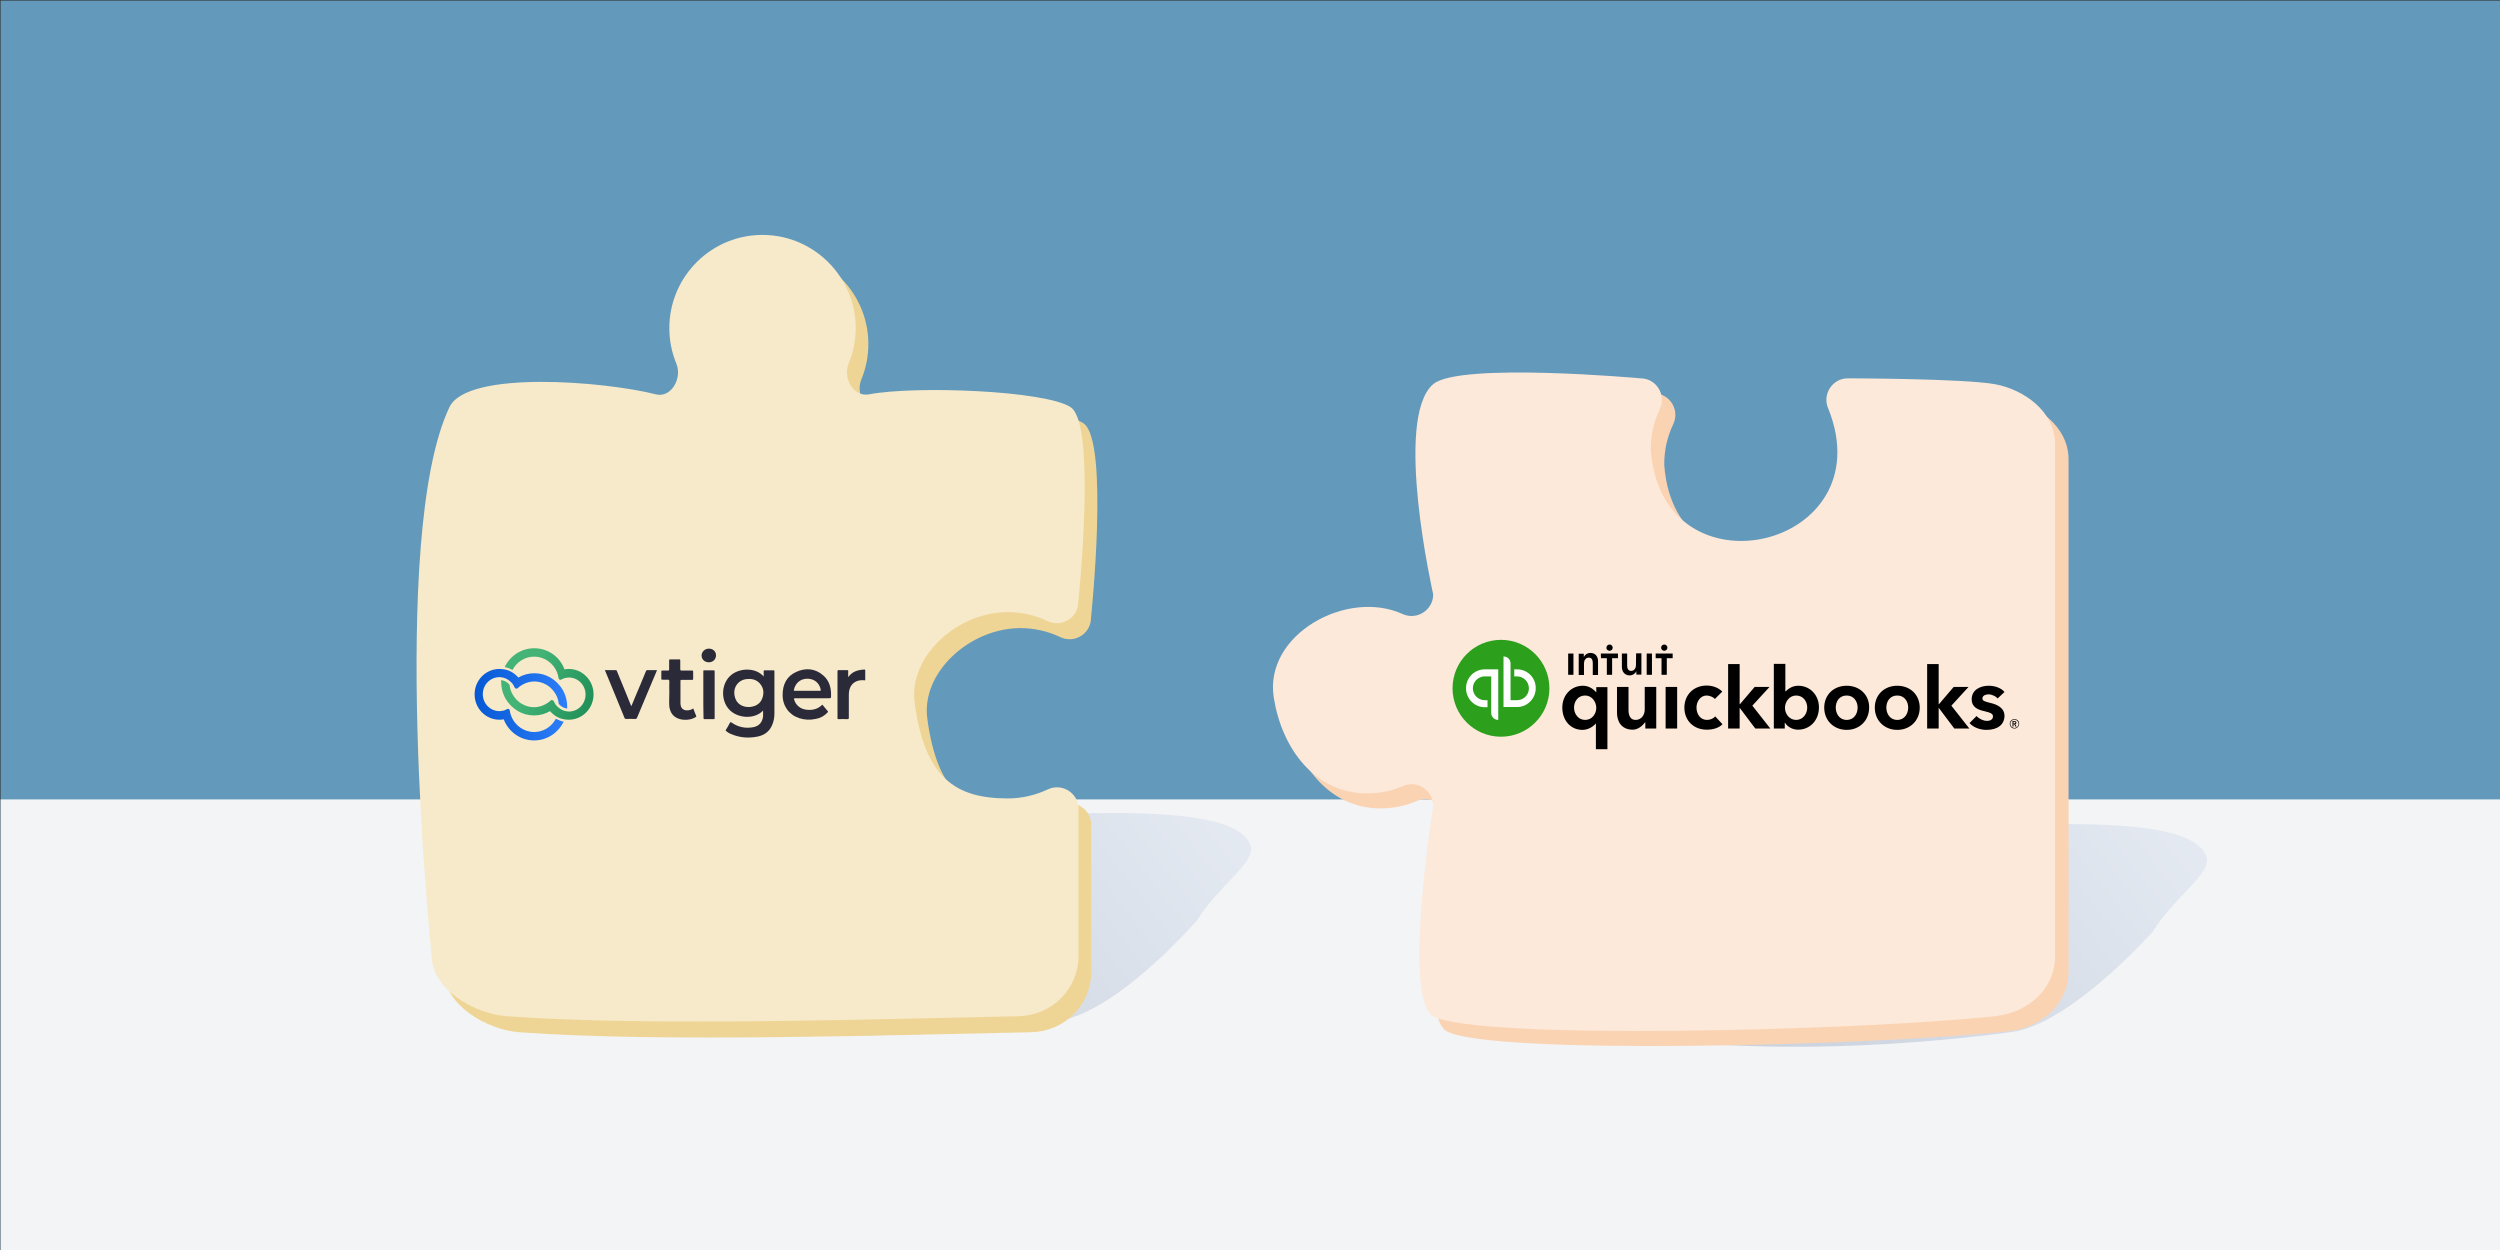 <?xml version="1.0" encoding="utf-8"?>
<!-- Generator: Adobe Illustrator 26.3.1, SVG Export Plug-In . SVG Version: 6.00 Build 0)  -->
<svg version="1.1" id="Layer_1" xmlns="http://www.w3.org/2000/svg" xmlns:xlink="http://www.w3.org/1999/xlink" x="0px" y="0px"
	 viewBox="0 0 1280 640" style="enable-background:new 0 0 1280 640;" xml:space="preserve">
<rect x="0" y="0" width="1280" height="640" fill="#333333" stroke="none"/>
<style type="text/css">
	.st0{fill:#6399BB;}
	.st1{fill:#F3F4F6;}
	.st2{opacity:0.2;fill:url(#SVGID_1_);}
	.st3{opacity:0.2;fill:url(#SVGID_00000085966504175707481330000013234326284829229745_);}
	.st4{fill:#EFD595;}
	.st5{fill:#F7EACA;}
	.st6{fill:#FAD3B3;}
	.st7{fill:#FCE9D9;}
	.st8{fill:#2B2A39;}
	.st9{fill:url(#SVGID_00000145036837704706875700000013197384138870307477_);}
	.st10{fill:url(#SVGID_00000080181145857519890940000002401654813697203856_);}
	.st11{fill-rule:evenodd;clip-rule:evenodd;}
	.st12{fill-rule:evenodd;clip-rule:evenodd;fill:#2CA01C;}
	.st13{fill-rule:evenodd;clip-rule:evenodd;fill:#FFFFFF;}
</style>
<g>
	<g>
		<rect x="0.3" y="0.3" class="st0" width="1280" height="640"/>
		<rect x="0.3" y="409.3" class="st1" width="1280" height="231.1"/>
		<linearGradient id="SVGID_1_" gradientUnits="userSpaceOnUse" x1="597.15" y1="349.392" x2="393.196" y2="507.844">
			<stop  offset="1.118836e-07" style="stop-color:#B3C8E6"/>
			<stop  offset="1" style="stop-color:#294B7A"/>
		</linearGradient>
		<path class="st2" d="M270,493.4c-15.1-15.8,22.6-54.1,51.4-64.2c12.1-4.3,22.3-3.8,25.7-3.7c95.2,3.7,281.1-27.3,293.2,7.3
			c3,8.6-16.1,20.3-27.5,38.5c0,0-40.9,47.3-71.2,51.4C446.1,535.6,310.3,535.6,270,493.4z"/>
		
			<linearGradient id="SVGID_00000096036210245510156080000016387487732055562408_" gradientUnits="userSpaceOnUse" x1="1086.328" y1="354.736" x2="881.888" y2="513.566">
			<stop  offset="1.118836e-07" style="stop-color:#B3C8E6"/>
			<stop  offset="1" style="stop-color:#294B7A"/>
		</linearGradient>
		<path style="opacity:0.2;fill:url(#SVGID_00000096036210245510156080000016387487732055562408_);" d="M758.4,499.1
			c-15.1-15.8,22.6-54.1,51.4-64.2c12.1-4.3,22.3-3.8,25.7-3.7c95.2,3.7,282.1-27.3,294.2,7.3c3,8.6-16.1,20.3-27.5,38.5
			c0,0-41.9,47.3-72.2,51.4C934.5,541.3,798.8,541.3,758.4,499.1z"/>
		<g>
			<path class="st4" d="M521.9,321.6c7.5-0.1,14.6,1.6,21,4.6c7.3,3.5,15.7-1.8,15.7-9.9c0,0,9.5-90.7-3.9-99.6
				c-13-8.6-79.8-11.1-103.2-6.6c-8,1.5-13.6-8.2-10.5-15.8c2.4-5.8,3.7-12.2,3.6-18.9c-0.4-25.5-21.1-46.3-46.5-46.9
				c-26.9-0.7-48.9,21-48.9,47.7c0,6.5,1.3,12.6,3.6,18.2c3.1,7.5-2.7,17.7-10.5,15.7c-25.9-6.6-96.6-12.6-105.7,6.6
				c-31.5,66.4-9.1,280.8-9.1,280.8c0,17,21.5,29.7,38.4,31c72.7,5.4,194.9,1.3,262,0c17-0.3,30.8-13.8,30.8-30.8v-75.4
				c0-8.1-8.5-13.4-15.8-9.9c-6.2,2.9-13.1,4.6-20.4,4.6c-26.7,0-42.5-10.4-47.7-48.9C471.5,344.4,496.3,321.9,521.9,321.6z"/>
		</g>
		<g>
			<path class="st5" d="M515.4,313.4c7.5-0.1,14.6,1.6,21,4.6c7.3,3.5,15.7-1.8,15.7-9.9c0,0,9.5-90.7-3.9-99.6
				c-13-8.6-79.8-11.1-103.2-6.6c-8,1.5-13.6-8.2-10.5-15.8c2.4-5.8,3.7-12.2,3.6-18.9c-0.4-25.5-21.1-46.3-46.5-46.9
				c-26.9-0.7-48.9,21-48.9,47.7c0,6.5,1.3,12.6,3.6,18.2c3.1,7.5-2.7,17.7-10.5,15.7c-25.9-6.6-96.6-12.6-105.7,6.6
				c-31.5,66.4-9.1,280.8-9.1,280.8c0,17,21.5,29.7,38.4,31c72.7,5.4,194.9,1.3,262,0c17-0.3,30.8-13.8,30.8-30.8v-75.4
				c0-8.1-8.5-13.4-15.8-9.9c-6.2,2.9-13.1,4.6-20.4,4.6c-26.7,0-42.5-10.4-47.7-48.9C465.1,336.2,489.8,313.7,515.4,313.4z"/>
		</g>
		<g>
			<path class="st6" d="M852.1,238.1c-0.1-7.5,1.6-14.6,4.6-20.9c3.5-7.3-1.8-15.8-9.9-15.8c0,0-92.7-8.4-106.1,3
				c-20.5,17.5,0,107.6,0,107.6c0,7.9-8.1,13.3-15.4,10.2c-28.6-13.3-71.5,10.4-66.2,42.8c4.1,25.9,21,48.9,47.7,48.9
				c6.6,0,12.9-1.3,18.6-3.8c7.3-3.1,15.3,2.4,15.3,10.3c0,0-15.9,98.8,0,107.6c22.2,12.3,216.1,7.6,287.6,0
				c16.9-1.8,30.8-13.8,30.8-30.8v-262c0-17-16.1-28.1-30.8-30.8c-16.1-2.9-75.3-3-75.3-3c-8.1,0-13.4,8.5-9.9,15.8
				C971.6,288.8,857.7,314.9,852.1,238.1z"/>
		</g>
		<g>
			<path class="st7" d="M845.2,230.4c-0.1-7.5,1.6-14.6,4.6-20.9c3.5-7.3-1.8-15.8-9.9-15.8c0,0-92.7-8.4-106.1,3
				c-20.5,17.5,0,107.6,0,107.6c0,7.9-8.1,13.3-15.4,10.2c-28.6-13.3-71.5,10.4-66.2,42.8c4.1,25.9,21,48.9,47.7,48.9
				c6.6,0,12.9-1.3,18.6-3.8c7.3-3.1,15.3,2.4,15.3,10.3c0,0-15.9,98.8,0,107.6c22.2,12.3,216.1,7.6,287.6,0
				c16.9-1.8,30.8-13.8,30.8-30.8l0-262c0-17-16.1-28.1-30.8-30.8c-16.1-2.9-75.3-3-75.3-3c-8.1,0-13.4,8.5-9.9,15.8
				C964.6,281.1,850.8,307.2,845.2,230.4z"/>
		</g>
	</g>
</g>
<g>
	<g>
		<path class="st8" d="M390.7,363.8c-4.5,4.8-13.5,4-17.6-0.8c-4-4.6-3.8-12.3,0.4-16.6c4.3-4.5,13.3-5,17.5,0c0-1,0-1.8,0-2.6
			c0-0.5,0.1-0.6,0.6-0.6c1.5,0,2.9,0,4.4,0c0.4,0,0.5,0.1,0.5,0.5c0,7.3,0,14.5,0,21.8c0,2-0.4,4-1.2,5.8c-1.4,3.3-4,5.1-7.3,5.8
			c-4.8,1-9.5,0.6-14-1.4c-0.8-0.3-1.4-0.8-2.1-1.3c-0.3-0.2-0.5-0.4-0.2-0.8c0.7-1.1,1.4-2.3,2-3.5c0.2-0.4,0.4-0.4,0.8-0.2
			c3.4,2.4,7.2,3.2,11.3,2.4c2.9-0.6,4.5-2.5,4.9-5.5C390.7,365.8,390.7,364.9,390.7,363.8z M383.6,362c0.2,0,0.5,0,0.9-0.1
			c2.7-0.4,4.8-1.7,5.8-4.4c1-2.7,0.7-5.4-1.3-7.6c-1.8-2-4.2-2.5-6.8-2.2c-4.4,0.5-7.1,4.5-6,8.9C376.9,360,379.7,362.1,383.6,362z
			"/>
		<path class="st8" d="M416.1,357.5c-3,0-6,0-9,0c-0.6,0-0.6,0.2-0.5,0.7c0.8,2.9,3.3,4.9,6.5,5.2c2.9,0.3,5.5-0.3,7.7-2.4
			c0.3-0.3,0.4-0.2,0.5,0.1c0.8,1,1.7,2,2.5,3c0.3,0.3,0.1,0.5-0.1,0.7c-1.7,1.8-3.7,2.9-6.1,3.3c-2.8,0.6-5.6,0.5-8.4-0.4
			c-5.2-1.7-8.5-6.2-8.5-11.9c0-5.4,2.1-9.6,7-11.8c4.9-2.2,9.7-1.8,13.9,1.9c3,2.6,4,6.3,3.9,10.2c0,1.4,0,1.4-1.4,1.4
			C421.6,357.5,418.8,357.5,416.1,357.5z M413.3,353.7c2.1,0,4.2,0,6.3,0c0.6,0,0.7-0.1,0.6-0.7c-0.7-3.4-3.4-5.5-6.8-5.5
			c-3.5,0-6.1,2.1-6.9,5.6c-0.1,0.5,0,0.6,0.5,0.6C409.1,353.7,411.2,353.7,413.3,353.7z"/>
		<path class="st8" d="M309.7,343.1c1.9,0,3.8,0,5.6,0c0.4,0,0.5,0.3,0.6,0.6c1.5,3.7,3.1,7.5,4.6,11.2c0.9,2.2,1.8,4.4,2.7,6.7
			c0.7-1.5,1.3-3,1.9-4.5c1.9-4.5,3.8-8.9,5.6-13.4c0.2-0.5,0.4-0.6,0.9-0.6c1.6,0,3.2,0,4.8,0c-0.9,2.1-1.7,4.2-2.6,6.2
			c-2.5,6-5.1,12.1-7.6,18.1c-0.2,0.5-0.4,0.7-1,0.7c-1.6-0.1-3.1,0-4.7,0c-0.3,0-0.5-0.1-0.7-0.4
			C316.5,359.5,313.1,351.4,309.7,343.1z"/>
		<path class="st8" d="M342.7,355.1c0-2.3-0.1-4.3,0-6.2c0-0.8-0.2-0.9-0.9-0.9c-0.9,0.1-1.8,0-2.7,0c-0.4,0-0.5-0.1-0.5-0.5
			c0-1.2,0-2.5,0-3.7c0-0.4,0.2-0.5,0.5-0.5c1,0,1.9,0,2.9,0c0.5,0,0.6-0.1,0.6-0.6c0-1.5,0-3,0-4.5c0-0.4,0.1-0.6,0.5-0.6
			c1.6,0,3.1,0,4.7,0c0.4,0,0.5,0.2,0.5,0.5c0,1.5,0,3.1,0,4.6c0,0.5,0.2,0.6,0.6,0.6c1.8,0,3.6,0,5.4,0c0.4,0,0.6,0.1,0.6,0.6
			c0,1.2,0,2.4,0,3.6c0,0.5-0.2,0.6-0.6,0.6c-1.8,0-3.6,0-5.4,0c-0.4,0-0.5,0.1-0.5,0.6c0,3.8,0,7.6,0,11.3c0,2.6,1.4,3.9,3.9,3.7
			c0.8-0.1,1.6-0.3,2.3-0.8c0.3-0.2,0.4-0.1,0.5,0.2c0.4,1.1,0.8,2.2,1.3,3.3c0.2,0.4,0.1,0.6-0.3,0.8c-1.3,0.8-2.7,1.2-4.2,1.3
			c-1.7,0.1-3.3,0-4.9-0.7c-2.6-1.1-3.9-3.2-4.3-6C342.5,359.4,342.7,357,342.7,355.1z"/>
		<path class="st8" d="M434.3,346.7c2.1-3,5-3.7,8.2-3.9c0.4,0,0.5,0.1,0.5,0.5c0,1.5,0,3.1,0,4.6c0,0.5-0.2,0.5-0.5,0.4
			c-2.4-0.2-4.6,0.3-6.3,2.2c-1.2,1.5-1.6,3.3-1.6,5.2c0,3.9,0,7.8,0,11.7c0,0.7-0.2,0.8-0.8,0.8c-1.5-0.1-2.9,0-4.4,0
			c-0.4,0-0.6,0-0.6-0.6c0-8,0-15.9,0-23.9c0-0.4,0.1-0.6,0.5-0.6c1.5,0,2.9,0,4.4,0c0.5,0,0.6,0.2,0.6,0.6
			C434.2,344.7,434.3,345.6,434.3,346.7z"/>
		<path class="st8" d="M360.1,355.7c0-4,0-7.9,0-11.9c0-0.5,0.1-0.7,0.6-0.6c1.5,0,3.1,0,4.6,0c0.5,0,0.6,0.2,0.6,0.6
			c0,7.9,0,15.9,0,23.8c0,0.4-0.1,0.6-0.5,0.6c-1.5,0-3.1,0-4.6,0c-0.5,0-0.6-0.2-0.6-0.6C360.1,363.6,360.1,359.6,360.1,355.7z"/>
		<path class="st8" d="M363,332.1c2.1,0,3.6,1.5,3.6,3.4c0,2.1-1.6,3.6-3.7,3.6c-2.1,0-3.7-1.5-3.7-3.5
			C359.3,333.6,360.9,332.1,363,332.1z"/>
	</g>
	
		<linearGradient id="SVGID_00000145059530037022354350000016779067190040479399_" gradientUnits="userSpaceOnUse" x1="242.954" y1="281.144" x2="290.348" y2="281.144" gradientTransform="matrix(1 0 0 -1 0 642)">
		<stop  offset="5.327789e-08" style="stop-color:#0658D4"/>
		<stop  offset="1" style="stop-color:#2C7EF9"/>
	</linearGradient>
	<path style="fill:url(#SVGID_00000145059530037022354350000016779067190040479399_);" d="M255.7,342.5c-7,0-12.7,5.8-12.7,13
		s5.7,13,12.7,13c0.8,0,1.5-0.1,2.2-0.2c2.5,6.4,8.5,10.8,15.6,10.8c6.6,0,12.3-3.9,15.1-9.6c-1.4-0.3-2.7-0.8-4-1.5
		c-2.1,4-6.3,6.8-11.1,6.8c-5.2,0-9.8-3.3-11.7-8c-0.4-1-0.7-2-0.8-3.1c0,0,0,0,0,0c-0.1-0.4-0.5-0.8-0.9-0.8c-0.1,0-0.2,0-0.3,0.1
		c-0.1,0.1-0.2,0.1-0.2,0.1c-0.9,0.5-1.8,0.8-2.8,0.9c-0.4,0.1-0.8,0.1-1.1,0.1c-4.7,0-8.5-3.9-8.5-8.7s3.8-8.7,8.5-8.7
		c0.4,0,0.8,0,1.1,0.1c1.5,0.2,2.9,0.8,4.1,1.8c0.4,0.3,0.7,0.6,1,0.9c0.7,0.7,1.2,1.6,1.6,2.5c0,0,0,0.1,0.1,0.1
		c0.2,0.3,0.5,0.5,0.8,0.5c0.3,0,0.5-0.1,0.7-0.3l0,0c0.7-0.7,1.6-1.3,2.5-1.8c1.8-1,3.9-1.6,6-1.6s4.2,0.6,6,1.6
		c1.3,0.7,2.5,1.7,3.5,2.9c0.5,0.6,1,1.3,1.4,2c0.9,1.5,1.4,3.2,1.6,5c0,0,0,0.1,0.1,0.1c0.3,0.3,0.5,0.5,0.8,0.8
		c1,0.8,2.1,1.3,3.4,1.5c0-0.3,0-0.6,0-0.8c0-2.3-0.4-4.5-1.2-6.5c-0.7-1.9-1.8-3.6-3.1-5c-0.3-0.3-0.6-0.7-0.9-1
		c-1-1-2.2-1.9-3.4-2.6c-2.4-1.4-5.2-2.2-8.2-2.2c-3,0-5.8,0.8-8.2,2.2c-1-1.1-2.1-2.1-3.4-2.8c-1.2-0.7-2.5-1.2-4-1.4
		C257.2,342.6,256.4,342.5,255.7,342.5L255.7,342.5z"/>
	
		<linearGradient id="SVGID_00000137811918193650074470000018309191690422774657_" gradientUnits="userSpaceOnUse" x1="310.294" y1="277.174" x2="270.676" y2="294.153" gradientTransform="matrix(1 0 0 -1 0 642)">
		<stop  offset="1.118836e-07" style="stop-color:#198852"/>
		<stop  offset="1" style="stop-color:#43B476"/>
	</linearGradient>
	<path style="fill:url(#SVGID_00000137811918193650074470000018309191690422774657_);" d="M273.5,331.9c-6.6,0-12.3,3.9-15.1,9.6
		c1.4,0.3,2.7,0.8,4,1.5c2.1-4,6.3-6.8,11.1-6.8c5.2,0,9.8,3.3,11.7,8c0.4,1,0.7,2,0.8,3.1l0,0c0.1,0.4,0.5,0.8,0.9,0.8
		c0.1,0,0.2,0,0.3-0.1c0.1-0.1,0.2-0.1,0.2-0.1c0.9-0.5,1.8-0.8,2.8-0.9c0.4-0.1,0.8-0.1,1.1-0.1c4.7,0,8.5,3.9,8.5,8.7
		s-3.8,8.7-8.5,8.7c-0.4,0-0.8,0-1.1-0.1c-1.5-0.2-2.9-0.8-4.1-1.8c-0.4-0.3-0.7-0.6-1-0.9c-0.7-0.7-1.2-1.6-1.6-2.5
		c0,0,0-0.1-0.1-0.1c-0.2-0.3-0.5-0.5-0.8-0.5c-0.3,0-0.5,0.1-0.7,0.3l0,0c-0.7,0.7-1.6,1.3-2.5,1.8c-1.8,1-3.9,1.6-6,1.6
		s-4.2-0.6-6-1.6c-1.3-0.7-2.5-1.7-3.5-2.9c-0.5-0.6-1-1.3-1.4-2c-0.9-1.5-1.4-3.2-1.6-5c0,0,0-0.1-0.1-0.1
		c-0.3-0.3-0.5-0.5-0.8-0.8c-1-0.8-2.1-1.3-3.4-1.5c0,0.3,0,0.6,0,0.8c0,2.3,0.4,4.5,1.2,6.5c0.7,1.9,1.8,3.6,3.1,5
		c0.3,0.3,0.6,0.7,0.9,1c1,1,2.2,1.9,3.4,2.6c2.4,1.4,5.2,2.2,8.2,2.2c3,0,5.8-0.8,8.2-2.2c1,1.1,2.1,2.1,3.4,2.8
		c1.2,0.7,2.5,1.2,4,1.4c0.7,0.1,1.4,0.2,2.2,0.2c7,0,12.7-5.8,12.7-13c0-7.2-5.7-13-12.7-13c-0.8,0-1.5,0.1-2.2,0.2
		C286.7,336.3,280.6,331.9,273.5,331.9z"/>
</g>
<g id="Page-1">
	<g id="Logotype" transform="translate(-210, -363)">
		<g id="qb-logo" transform="translate(210, 363)">
			<g id="Group">
				<path id="Shape" class="st11" d="M1032.4,370c0-0.6-0.5-0.8-1-0.8h-1v2.8h0.5v-1.2h0.4l0.6,1.2h0.6l-0.7-1.2
					C1032.2,370.7,1032.4,370.4,1032.4,370L1032.4,370z M1030.9,370.4v-0.8h0.5c0.3,0,0.5,0.1,0.5,0.4c0,0.3-0.3,0.4-0.6,0.4
					L1030.9,370.4L1030.9,370.4z M1031.4,368.2c-1.4,0-2.4,1.1-2.4,2.4c0,1.4,1.1,2.4,2.4,2.4s2.4-1.1,2.4-2.4
					C1033.9,369.3,1032.8,368.2,1031.4,368.2L1031.4,368.2z M1031.4,372.7c-1.1,0-2.1-0.9-2.1-2.1c0-1.1,0.9-2.1,2.1-2.1
					c1.1,0,2.1,0.9,2.1,2.1C1033.5,371.8,1032.5,372.7,1031.4,372.7L1031.4,372.7z M874,368.6c-3.6,0-5.4-3.2-5.4-6.3
					c0-3.1,2-6.2,5.2-6.2c1.5,0,3.5,0.8,4.2,1.8l3.8-3.8c-1.8-1.9-4.8-3.1-8-3.1c-6.6,0-11.4,4.7-11.4,11.3
					c0,6.6,4.7,11.3,11.5,11.3c3.2,0,6.2-0.9,8-2.8l-3.7-4C877.3,367.9,875.6,368.6,874,368.6L874,368.6z M852.8,373h5.9v-21.3h-5.9
					V373L852.8,373z M842.1,363.4c0,2.5-1.6,5.2-4.7,5.2c-2.3,0-3.6-1.7-3.6-5.1v-11.8h-5.9v13.2c0,4.4,2.2,8.7,8.1,8.7
					c2.8,0,5.1-2.2,6.3-3.8h0.1v3.2h5.6v-21.3h-5.9L842.1,363.4L842.1,363.4z M817.3,354.4h-0.1c-0.8-0.9-3.1-3.3-6.7-3.3
					c-6,0-10.6,4.7-10.6,11.2c0,6.6,4.3,11.4,10.3,11.4c2.8,0,5.3-1.5,6.8-3.2h0.1v13.1h5.9v-31.8h-5.7V354.4L817.3,354.4z
					 M811.6,368.6c-3.6,0-5.7-3.2-5.7-6.3c0-3,1.9-6.2,5.7-6.2c3.5,0,5.7,3.3,5.7,6.3C817.3,365.4,815.2,368.6,811.6,368.6
					L811.6,368.6z M945.5,351.1c-6.7,0-11.5,4.7-11.5,11.2c0,6.7,5,11.4,11.5,11.4c6.6,0,11.5-4.8,11.5-11.4
					C957.1,355.8,952.2,351.1,945.5,351.1L945.5,351.1z M945.5,368.6c-3.8,0-5.6-3.3-5.6-6.3c0-3,1.7-6.2,5.6-6.2
					c3.8,0,5.6,3.2,5.6,6.2C951.1,365.3,949.4,368.6,945.5,368.6L945.5,368.6z M1019.1,359.9c-3-0.7-4.1-1.1-4.1-2.3
					c0-1.7,2.1-2.1,3.1-2.1c1.8,0,3.9,1.1,4.7,2.1l3.5-3.3c-1.6-2-4.8-3.2-8.1-3.2c-4.3,0-8.7,2.1-8.7,6.9c0,4.1,3.2,5.4,6.4,6.1
					c3.3,0.8,4.5,1.3,4.5,2.7c0,2-2.2,2.3-3,2.3c-1.9,0-4.2-1.1-5.4-2.5l-3.6,3.6c1.9,2.2,5.3,3.5,8.7,3.5c5.7,0,9.2-2.7,9.2-7.3
					C1026.2,362.1,1022,360.6,1019.1,359.9L1019.1,359.9z M1007.9,351.7h-7.6l-7.6,8.9h-0.1v-20.6h-5.9V373h5.9v-10.5h0.1l7.9,10.5
					h7.7l-9.2-11.7L1007.9,351.7L1007.9,351.7z M920.7,351.1c-2.7,0-4.7,1.2-6.5,2.9h-0.1v-14.1h-5.9V373h5.6v-3h0.1
					c1.3,2.2,4,3.6,6.7,3.6c6.1,0,10.7-4.8,10.7-11.4C931.3,355.8,926.7,351.1,920.7,351.1L920.7,351.1z M919.6,368.6
					c-3.5,0-5.7-3.2-5.7-6.2c0-3,2.2-6.3,5.7-6.3c3.8,0,5.7,3.2,5.7,6.2C925.3,365.4,923.2,368.6,919.6,368.6L919.6,368.6z
					 M906,351.7h-7.6l-7.6,8.9h-0.1v-20.6h-5.9V373h5.9v-10.5h0.1l7.9,10.5h7.7l-9.2-11.7L906,351.7L906,351.7z M971.4,351.1
					c-6.7,0-11.5,4.7-11.5,11.2c0,6.7,5,11.4,11.5,11.4c6.6,0,11.5-4.8,11.5-11.4C982.9,355.8,978.1,351.1,971.4,351.1L971.4,351.1z
					 M971.4,368.6c-3.8,0-5.6-3.3-5.6-6.3c0-3,1.7-6.2,5.6-6.2c3.8,0,5.6,3.2,5.6,6.2C977,365.3,975.2,368.6,971.4,368.6
					L971.4,368.6z"/>
				<ellipse id="Oval" class="st12" cx="768.5" cy="352.4" rx="24.8" ry="24.8"/>
				<path id="Shape_00000009554883539916879820000012536170488810766262_" class="st13" d="M750.6,352.4c0,5.3,4.3,9.7,9.6,9.7h1.4
					v-3.6h-1.4c-3.3,0-6.1-2.7-6.1-6.1c0-3.3,2.7-6.1,6.1-6.1h3.3V365c0,2,1.6,3.6,3.6,3.6v-25.9h-6.9
					C754.9,342.7,750.6,347,750.6,352.4L750.6,352.4z M776.7,342.7h-1.4v3.6h1.4c3.3,0,6.1,2.7,6.1,6.1s-2.7,6.1-6.1,6.1h-3.3v-18.8
					c0-2-1.6-3.6-3.6-3.6V362h6.9c5.3,0,9.6-4.3,9.6-9.7S782,342.7,776.7,342.7L776.7,342.7z"/>
				<path id="Shape_00000145740441865577166030000003924155135434060184_" class="st11" d="M824.1,333.2c0.9,0,1.6-0.7,1.6-1.6
					c0-0.9-0.7-1.6-1.6-1.6c-0.9,0-1.6,0.7-1.6,1.6C822.4,332.5,823.2,333.2,824.1,333.2L824.1,333.2z M814.3,334.3
					c-1.6,0-2.9,1-3.4,2.1h0v-1.7h-2.6v10.9h2.7v-6c0-1.4,0.8-2.9,2.5-2.9c1.7,0,2,1.6,2,2.9v6h2.7v-6.8
					C818.3,336.5,817.1,334.3,814.3,334.3L814.3,334.3z M802.9,345.5h2.7v-10.9h-2.7V345.5L802.9,345.5z M852.1,333.2
					c0.9,0,1.6-0.7,1.6-1.6c0-0.9-0.7-1.6-1.6-1.6c-0.9,0-1.6,0.7-1.6,1.6C850.5,332.5,851.2,333.2,852.1,333.2L852.1,333.2z
					 M847.7,334.6v2.4h3v8.5h2.7V337h3v-2.4L847.7,334.6L847.7,334.6z M843.1,345.5h2.7v-10.9h-2.7V345.5L843.1,345.5z M819.7,337h3
					v8.5h2.7V337h3v-2.4h-8.8L819.7,337L819.7,337z M837.6,340.6c0,1.4-0.8,2.9-2.5,2.9c-1.7,0-2-1.6-2-2.9v-6h-2.7v6.8
					c0,2.2,1.2,4.4,4,4.4c1.6,0,2.9-1,3.4-2.1h0v1.7h2.6v-10.9h-2.7L837.6,340.6L837.6,340.6z"/>
			</g>
		</g>
	</g>
</g>
</svg>
